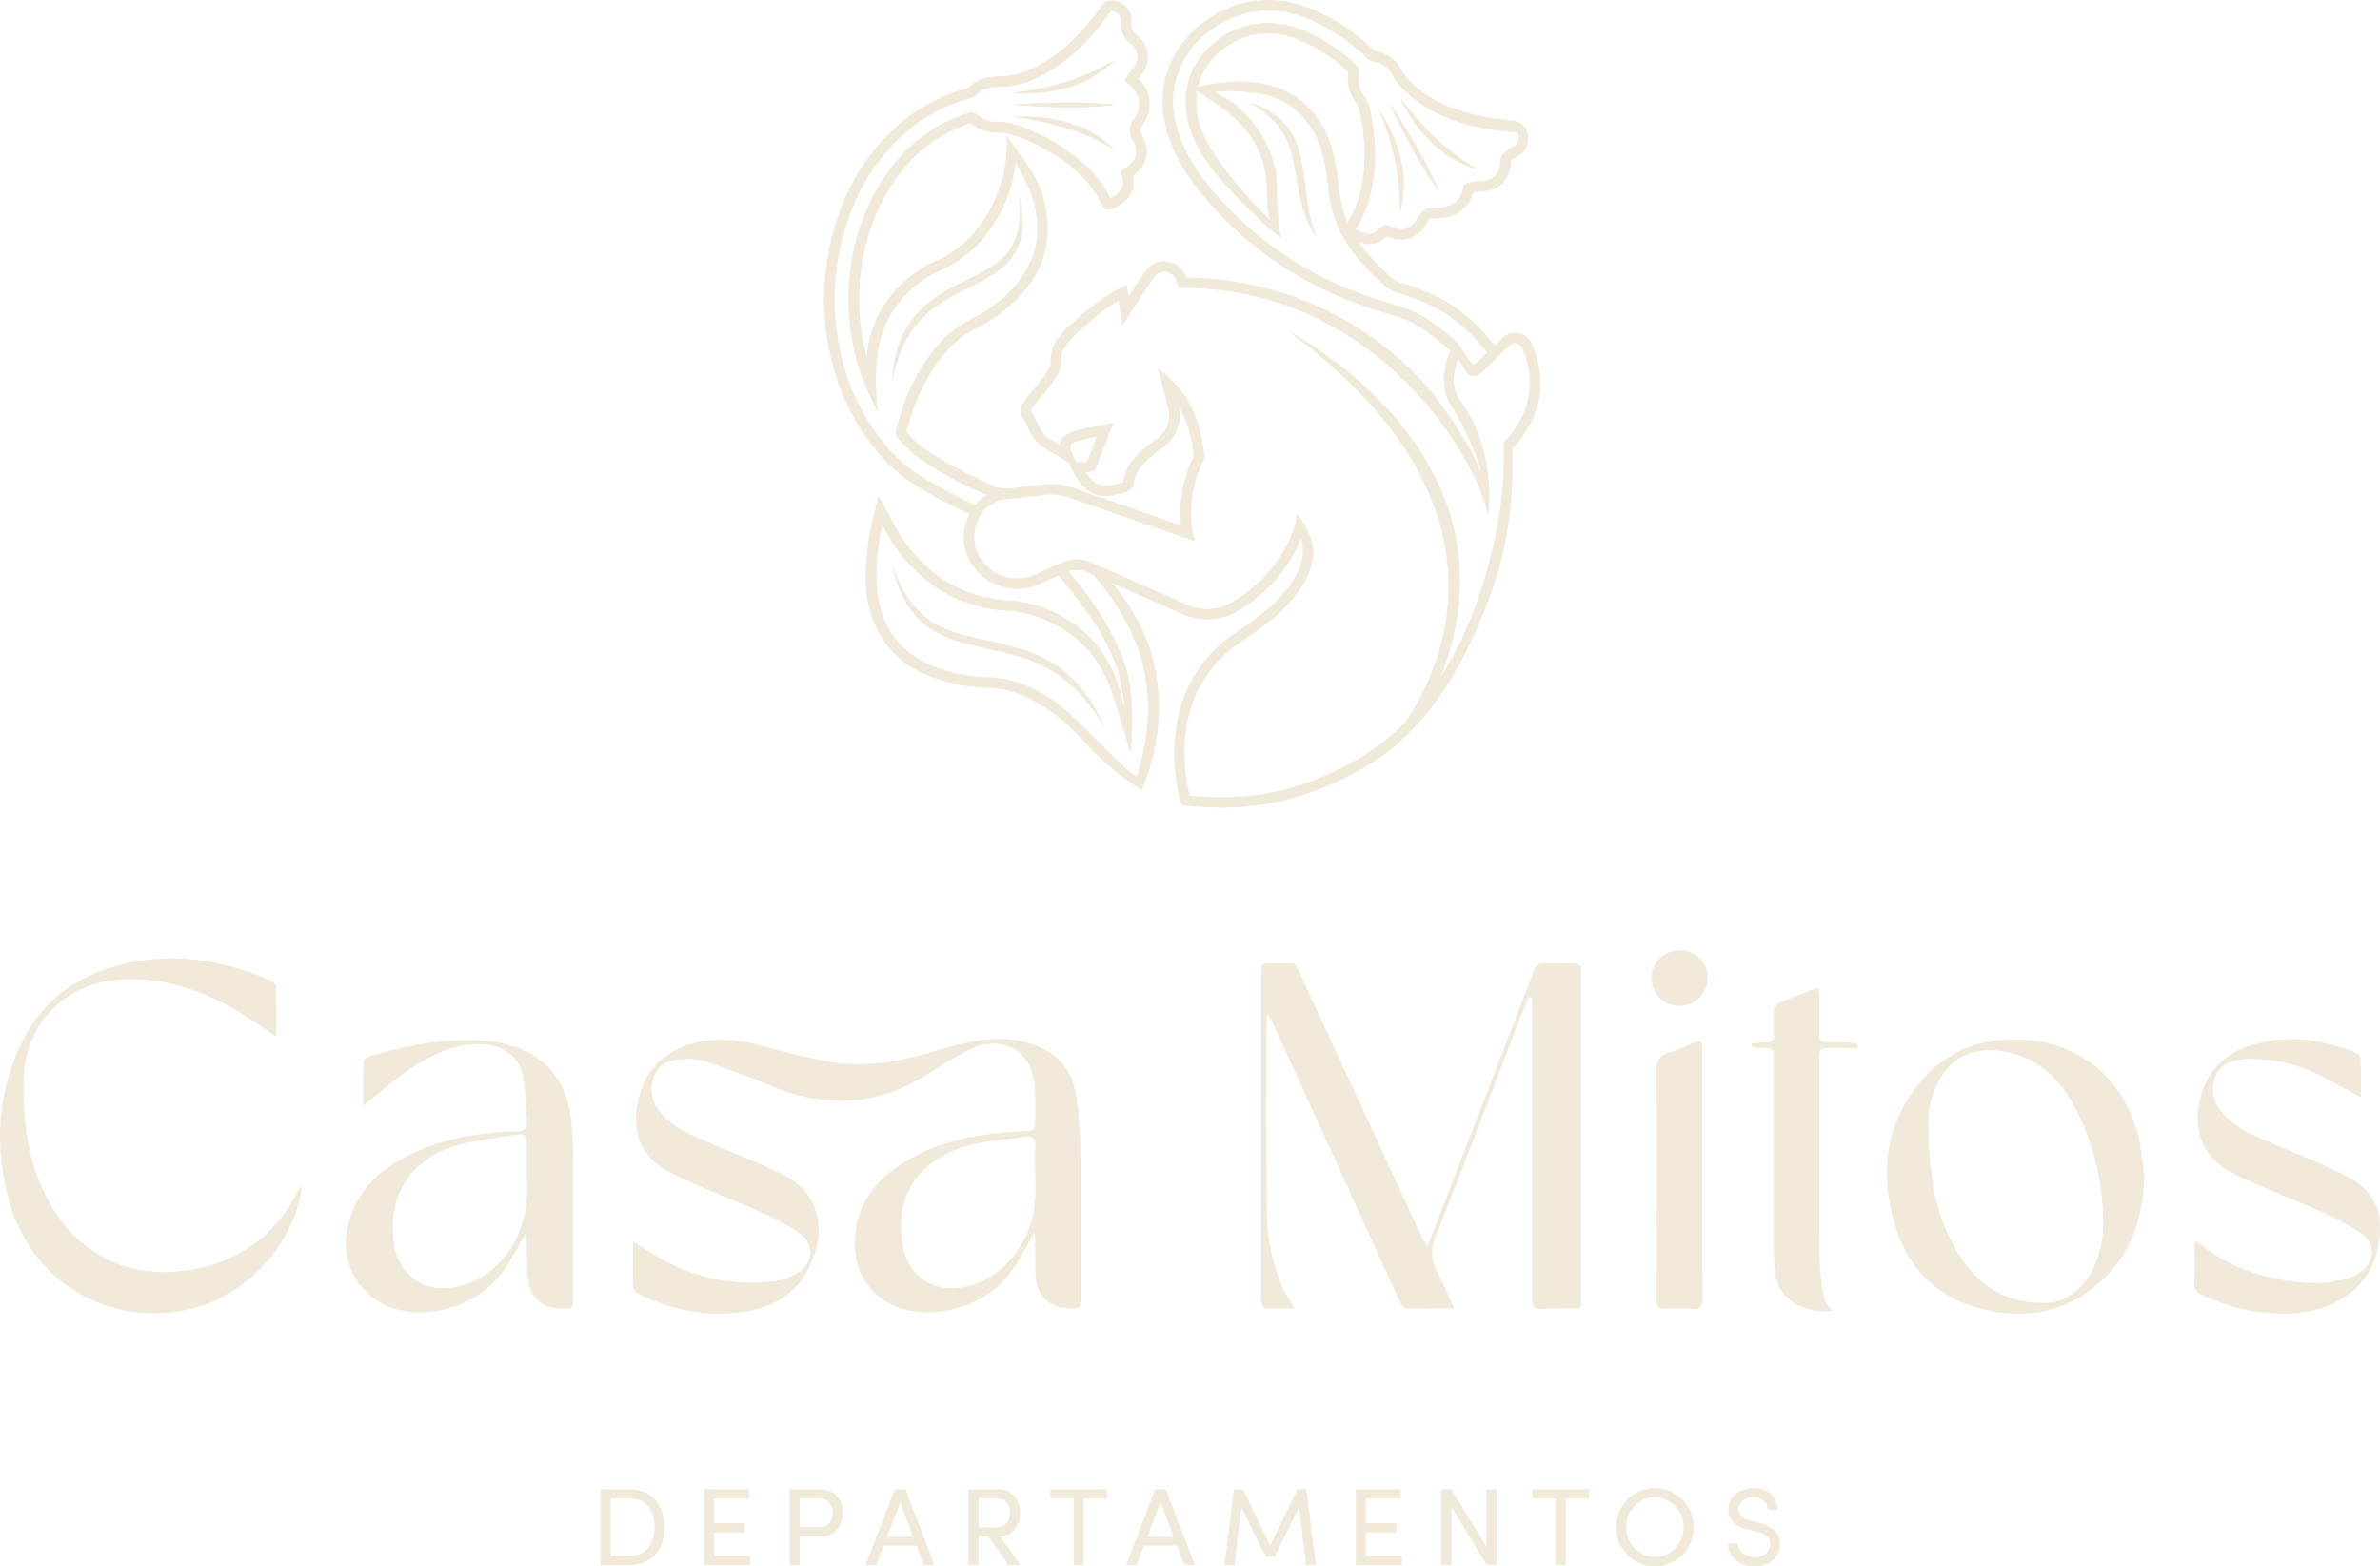 <svg width="196" height="129" viewBox="0 0 196 129" fill="none" xmlns="http://www.w3.org/2000/svg">
<g clip-path="url(#clip0_40_341)">
<path d="M126.125 28.278C126.025 28.06 125.874 27.87 125.685 27.722C125.495 27.575 125.273 27.475 125.036 27.431C124.8 27.387 124.557 27.401 124.328 27.47C124.098 27.539 123.889 27.662 123.717 27.829L123.149 28.503C123.119 28.466 123.09 28.427 123.06 28.39C121.642 26.63 119.878 24.974 117.29 23.945C116.662 23.691 116.021 23.476 115.367 23.298C115.002 23.176 114.672 22.967 114.407 22.688C113.477 21.879 112.642 20.968 111.917 19.973C112.127 20.047 112.345 20.092 112.567 20.108C112.874 20.13 113.182 20.083 113.467 19.97C113.753 19.857 114.009 19.68 114.216 19.454C115.554 20.057 116.736 19.683 117.465 18.421C117.716 17.984 117.84 17.937 118.174 17.983C118.604 18.022 119.037 17.966 119.442 17.822C119.902 17.688 120.318 17.435 120.646 17.089C120.975 16.743 121.205 16.317 121.313 15.854C121.461 15.835 121.657 15.817 121.849 15.797C122.063 15.775 122.273 15.754 122.423 15.734C122.913 15.667 123.368 15.445 123.721 15.101C124.074 14.756 124.305 14.308 124.381 13.823C124.421 13.709 124.436 13.587 124.425 13.466C124.395 13.236 124.459 13.163 124.917 12.911C125.029 12.85 125.137 12.78 125.239 12.704C125.504 12.489 125.697 12.2 125.793 11.874C125.889 11.549 125.884 11.202 125.778 10.879L125.772 10.86C125.695 10.613 125.546 10.394 125.344 10.23C125.142 10.066 124.896 9.965 124.637 9.939C122.328 9.696 119.392 9.171 117.361 7.738C116.829 7.349 116.338 6.909 115.894 6.423C115.736 6.242 115.597 6.045 115.48 5.835C115.375 5.658 115.261 5.486 115.139 5.32C114.924 5.017 114.647 4.763 114.327 4.574C114.006 4.385 113.649 4.265 113.278 4.222C113.234 4.2 113.194 4.171 113.16 4.135C112.077 3.087 110.858 2.187 109.536 1.457C107.927 0.59 106.542 0.137 105.177 0.03C103.051 -0.143 100.935 0.467 99.234 1.743C98.05 2.577 97.103 3.698 96.484 5C95.571 6.945 95.49 9.064 96.245 11.298C96.795 12.926 97.697 14.463 99.085 16.135C101.965 19.568 105.587 22.313 109.682 24.167C111.274 24.862 112.91 25.452 114.58 25.933L115.292 26.157C116.925 26.67 118.269 27.942 119.443 28.854C119.443 28.854 118.222 31.453 119.493 33.387C120.51 34.933 121.848 37.88 121.988 39.028C121.438 37.235 118.682 32.801 116.178 30.413C111.237 25.626 104.623 22.917 97.717 22.851C97.697 22.795 97.674 22.737 97.647 22.678C97.506 22.365 97.285 22.094 97.006 21.891C96.727 21.689 96.399 21.562 96.056 21.524C95.734 21.494 95.409 21.549 95.115 21.682C94.82 21.815 94.566 22.022 94.378 22.284C94.039 22.738 93.412 23.689 92.936 24.421L92.788 23.441L92.243 23.726C90.684 24.543 90.056 25.084 88.538 26.392L88.334 26.568C87.796 27.036 87.322 27.57 86.923 28.159C86.636 28.636 86.501 29.187 86.534 29.741L86.527 29.948C86.461 30.206 86.343 30.448 86.18 30.66C86.13 30.739 86.081 30.814 86.04 30.884C85.777 31.29 85.48 31.673 85.153 32.03C84.8 32.417 84.48 32.833 84.195 33.272C84.058 33.498 83.922 33.969 84.141 34.271C84.322 34.543 84.478 34.83 84.608 35.13C84.903 35.759 85.239 36.471 86.014 36.9C86.339 37.079 86.663 37.278 87.039 37.509C87.234 37.629 87.445 37.758 87.681 37.9L87.998 38.091L88.279 38.668C89.282 40.73 90.513 41.256 92.674 40.542C92.7 40.533 93.306 40.328 93.356 39.87C93.49 38.647 94.383 37.923 95.353 37.137C95.445 37.066 95.541 36.998 95.641 36.937C95.812 36.832 95.973 36.712 96.122 36.578C96.547 36.182 96.857 35.681 97.022 35.127C97.186 34.572 97.198 33.984 97.056 33.423L97.046 33.38C97.759 34.665 98.189 36.086 98.308 37.548C97.433 39.322 97.07 41.302 97.258 43.269L88.379 40.174C87.59 39.9 86.749 39.807 85.919 39.901L83.099 40.224C82.843 40.216 82.644 40.205 82.495 40.197C82.237 40.182 81.984 40.114 81.754 39.997C80.704 39.478 77.606 38.111 75.78 36.696C75.44 36.415 75.123 36.107 74.834 35.774L74.65 35.586C75.373 32.844 76.375 30.781 77.803 29.094C78.491 28.252 79.352 27.566 80.329 27.082C81.745 26.368 83.025 25.415 84.111 24.265C84.449 23.883 84.758 23.476 85.035 23.048C86.384 20.962 86.598 18.634 85.868 16.071C85.302 14.08 82.867 11.186 82.867 11.186C82.867 11.186 83.395 14.831 80.706 18.557C79.729 19.891 78.404 20.936 76.875 21.583C75.861 22.038 74.943 22.677 74.168 23.469C72.868 24.722 71.966 26.324 71.57 28.078C71.474 28.514 71.411 28.956 71.381 29.401C70.865 27.5 70.665 25.529 70.791 23.564C70.924 20.814 71.722 18.136 73.116 15.755C74.603 13.259 76.511 11.546 78.948 10.517C79.289 10.374 79.639 10.248 79.915 10.096C80.422 10.58 81.089 10.866 81.792 10.9C82.516 10.902 83.234 11.028 83.915 11.271C86.09 12.132 87.772 13.187 89.075 14.511C89.753 15.18 90.306 15.963 90.709 16.824C90.744 16.916 90.797 17 90.865 17.071C90.933 17.142 91.015 17.198 91.106 17.237C91.29 17.294 91.489 17.278 91.66 17.192C92.187 16.981 92.647 16.634 92.991 16.186C93.169 15.941 93.288 15.659 93.338 15.361C93.389 15.063 93.369 14.757 93.282 14.468C93.284 14.466 93.286 14.465 93.288 14.463C93.503 14.315 93.701 14.145 93.879 13.954C94.578 13.148 94.638 12.14 94.049 11.116C93.85 10.769 93.85 10.653 94.048 10.382C94.319 10.036 94.509 9.636 94.606 9.209C94.703 8.782 94.703 8.34 94.608 7.913C94.473 7.367 94.181 6.873 93.767 6.49C93.847 6.391 93.924 6.292 93.999 6.191C94.822 5.081 94.696 3.776 93.683 2.942C93.501 2.819 93.358 2.648 93.269 2.448C93.18 2.248 93.15 2.027 93.18 1.811C93.197 1.589 93.168 1.366 93.096 1.156C93.024 0.945 92.91 0.751 92.76 0.585C92.604 0.416 92.416 0.28 92.205 0.185C91.995 0.09 91.768 0.038 91.537 0.032C91.395 0.029 91.255 0.059 91.127 0.12C90.999 0.18 90.888 0.269 90.801 0.38C89.997 1.533 89.077 2.602 88.055 3.57C86.487 4.986 85.008 5.816 83.401 6.183C83.078 6.243 82.75 6.274 82.422 6.275L82.09 6.289C81.304 6.328 80.409 6.474 79.771 7.218C79.719 7.237 79.666 7.253 79.612 7.265C77.055 7.967 74.742 9.356 72.929 11.278C70.68 13.634 69.196 16.482 68.395 19.981C67.844 22.371 67.719 24.837 68.026 27.27C68.585 31.609 70.312 35.288 73.153 38.196C74.338 39.41 75.771 40.235 77.385 41.112C78.076 41.487 78.782 41.833 79.49 42.172C79.63 42.224 79.741 42.262 79.838 42.296C79.798 42.377 79.754 42.456 79.719 42.542C79.678 42.644 79.64 42.745 79.604 42.846C79.327 43.619 79.287 44.456 79.491 45.252C79.695 46.047 80.133 46.764 80.749 47.312C81.379 47.904 82.172 48.297 83.027 48.44C83.883 48.583 84.762 48.471 85.553 48.117L87.117 47.428C87.141 47.428 87.164 47.424 87.187 47.416C89.498 50.171 91.134 52.505 91.99 55.018C92.347 56.064 92.582 58.166 92.68 58.527C92.645 58.438 92.116 56.337 91.897 55.803C90.77 53.048 88.834 51.16 85.92 50.049C84.966 49.697 83.963 49.49 82.947 49.437C79.338 49.19 76.418 47.458 74.27 44.288C73.978 43.838 73.712 43.372 73.474 42.891C73.356 42.663 73.237 42.436 73.113 42.211L72.346 40.822L71.978 42.29C71.907 42.559 71.842 42.81 71.792 43.065C71.511 44.35 71.344 45.657 71.294 46.971C71.29 47.255 71.287 47.507 71.288 47.739C71.257 49.906 72.036 52.008 73.474 53.639C74.318 54.574 75.386 55.282 76.58 55.697C76.77 55.772 76.966 55.844 77.166 55.912C78.45 56.354 79.795 56.597 81.154 56.632C82.93 56.661 84.576 57.242 86.334 58.459C87.422 59.212 87.937 59.637 89.413 61.222C90.766 62.694 92.307 63.986 93.997 65.064C93.997 65.064 98.53 56.058 91.581 48.022L91.757 48.1C91.825 48.132 91.892 48.164 91.961 48.196L91.955 48.187L97.363 50.571C98.07 50.893 98.844 51.043 99.621 51.01C100.398 50.977 101.156 50.761 101.833 50.38C104.232 49.014 106.103 46.893 107.15 44.353C107.296 44.838 107.331 45.348 107.252 45.848C107.052 47.205 105.97 49.368 101.953 51.968C94.417 56.845 97.202 65.963 97.231 66.054L97.317 66.325L97.602 66.355C98.597 66.462 99.597 66.517 100.598 66.52C104.551 66.52 107.978 65.578 111.845 63.501C117.991 60.2 120.975 53.755 122.726 49.043C125.062 42.759 124.471 37.249 124.57 36.929C127.785 33.453 126.926 30.018 126.125 28.278ZM115.558 25.324L114.844 25.1C113.211 24.63 111.612 24.054 110.055 23.376C106.078 21.577 102.562 18.913 99.765 15.581C98.591 14.241 97.68 12.694 97.079 11.021C96.389 8.978 96.455 7.129 97.282 5.37C97.834 4.2 98.685 3.193 99.75 2.45C101.102 1.432 102.751 0.878 104.449 0.874C104.666 0.874 104.886 0.882 105.108 0.9C106.345 0.997 107.619 1.417 109.115 2.225C110.37 2.918 111.525 3.773 112.553 4.767C112.716 4.934 112.929 5.046 113.16 5.086C113.415 5.115 113.661 5.198 113.881 5.329C114.101 5.46 114.29 5.636 114.436 5.845C114.541 5.988 114.638 6.136 114.727 6.289C114.876 6.551 115.052 6.796 115.252 7.022C115.736 7.549 116.272 8.028 116.851 8.451C119.405 10.252 122.363 10.709 124.99 10.918L124.991 10.923C125.032 11.031 125.061 11.142 125.078 11.255C125.099 11.508 125.051 11.837 124.489 12.148C124.046 12.392 123.441 12.726 123.538 13.571L123.503 13.702C123.459 13.999 123.317 14.274 123.101 14.484C122.885 14.694 122.606 14.829 122.305 14.868C122.162 14.887 121.962 14.908 121.76 14.929C120.808 15.026 120.582 15.049 120.515 15.407C120.352 16.246 119.916 16.762 119.182 16.989C118.9 17.09 118.6 17.134 118.3 17.119C117.409 16.989 117.005 17.461 116.702 17.987C116.189 18.874 115.478 19.085 114.523 18.633C114.374 18.549 114.2 18.522 114.032 18.555C113.864 18.589 113.714 18.682 113.61 18.817C113.498 18.967 113.348 19.084 113.175 19.158C113.002 19.232 112.813 19.259 112.626 19.236C112.278 19.201 111.944 19.076 111.66 18.873C112.571 17.464 113.081 15.795 113.217 13.777C113.306 12.34 113.208 10.897 112.928 9.484L112.902 9.346C112.848 8.896 112.695 8.462 112.454 8.076C111.948 7.341 111.776 6.676 111.911 5.989C111.926 5.869 111.912 5.747 111.869 5.633C111.827 5.519 111.758 5.416 111.668 5.334C110.716 4.426 109.644 3.65 108.481 3.028C107.54 2.534 106.277 1.959 104.844 1.886C103.883 1.833 102.922 1.981 102.022 2.32C101.123 2.659 100.304 3.181 99.621 3.852C99.01 4.4 98.519 5.066 98.179 5.81C97.838 6.553 97.654 7.358 97.639 8.174C97.597 9.704 98.051 11.195 99.07 12.869C100.199 14.724 104.037 18.577 105.538 19.621C105.05 18.099 105.281 14.998 105.049 13.978C104.572 11.827 103.364 9.903 101.628 8.53C101.255 8.229 100.419 7.825 100.025 7.566C101.289 7.44 102.564 7.497 103.811 7.734C104.66 7.881 105.468 8.203 106.185 8.678C106.901 9.153 107.51 9.771 107.972 10.492C108.921 12.006 109.179 13.72 109.363 15.347C109.462 16.539 109.755 17.708 110.229 18.808C111.139 20.767 112.623 22.255 113.814 23.333C114.181 23.708 114.637 23.986 115.14 24.141C115.759 24.31 116.368 24.515 116.962 24.755C119.461 25.749 121.139 27.347 122.461 29.046L121.553 29.927C121.53 29.948 121.504 29.965 121.475 29.976C121.446 29.988 121.415 29.993 121.384 29.993C121.353 29.992 121.322 29.985 121.294 29.973C121.266 29.96 121.24 29.942 121.219 29.919C121.219 29.919 120.649 29.109 120.207 28.48C119.765 27.849 117.489 25.931 115.558 25.324ZM99.214 7.029L98.651 7.143C98.892 6.121 99.44 5.195 100.223 4.489C100.822 3.901 101.539 3.442 102.326 3.144C103.114 2.846 103.956 2.714 104.798 2.758C106.059 2.822 107.209 3.348 108.069 3.8C109.147 4.377 110.142 5.095 111.027 5.936C110.964 6.399 110.993 6.87 111.113 7.322C111.233 7.774 111.442 8.197 111.728 8.569C111.896 8.856 112.002 9.174 112.036 9.504L112.063 9.648C112.332 10.987 112.425 12.355 112.339 13.719C112.216 15.545 111.768 17.052 110.972 18.319C110.573 17.338 110.326 16.303 110.237 15.249C110.043 13.524 109.765 11.699 108.72 10.031C108.192 9.206 107.498 8.499 106.679 7.956C105.861 7.413 104.938 7.045 103.969 6.876C103.351 6.764 102.725 6.709 102.098 6.71C101.128 6.719 100.162 6.826 99.214 7.029ZM99.719 8.258C100.186 8.552 100.637 8.869 101.072 9.208C102.69 10.515 103.829 12.168 104.191 14.171C104.447 15.587 104.206 16.927 104.592 18.099C103.067 16.646 101.682 15.056 100.456 13.348C98.805 11.09 98.481 9.553 98.519 8.198C98.525 7.962 98.547 7.726 98.583 7.493L99.053 7.815C99.274 7.967 99.497 8.113 99.719 8.258ZM88.908 38.049C88.83 38.047 88.751 38.046 88.672 38.046H88.616L88.307 37.354C88.178 37.142 88.133 36.889 88.181 36.645C88.266 36.463 88.637 36.356 88.964 36.261L89.023 36.243C89.449 36.128 89.881 36.035 90.317 35.963L90.326 35.961C90.036 36.715 89.782 37.375 89.512 38.029C89.482 38.034 89.444 38.038 89.395 38.042C89.242 38.055 89.08 38.052 88.908 38.049ZM79.891 41.394C79.189 41.059 78.492 40.718 77.808 40.346C76.258 39.504 74.885 38.715 73.785 37.588C71.081 34.82 69.435 31.311 68.9 27.167C68.606 24.842 68.724 22.483 69.248 20.199C70.012 16.845 71.427 14.123 73.568 11.879C75.281 10.063 77.468 8.754 79.885 8.097C80.077 8.06 80.253 7.967 80.391 7.829C80.767 7.398 81.273 7.204 82.135 7.16L82.453 7.148C82.838 7.146 83.221 7.108 83.599 7.033C85.358 6.632 86.963 5.737 88.648 4.216C89.712 3.212 90.668 2.102 91.502 0.904C91.616 0.906 91.728 0.931 91.832 0.976C91.936 1.022 92.03 1.088 92.108 1.17C92.179 1.25 92.233 1.343 92.266 1.444C92.299 1.545 92.312 1.652 92.302 1.758C92.263 2.112 92.318 2.469 92.462 2.795C92.606 3.121 92.834 3.404 93.122 3.615C93.771 4.15 93.836 4.939 93.29 5.674C93.192 5.807 93.088 5.935 92.981 6.066L92.569 6.58L93.137 7.1C93.439 7.369 93.653 7.722 93.751 8.113C93.818 8.418 93.815 8.734 93.743 9.038C93.671 9.342 93.532 9.626 93.335 9.87C92.836 10.554 93.016 11.081 93.285 11.549C93.693 12.258 93.669 12.858 93.212 13.384C93.076 13.525 92.925 13.652 92.763 13.763C92.671 13.831 92.576 13.901 92.484 13.975L92.227 14.183L92.357 14.485C92.456 14.673 92.5 14.885 92.485 15.097C92.47 15.308 92.396 15.512 92.271 15.684C92.057 15.965 91.773 16.186 91.447 16.325C91.006 15.426 90.417 14.607 89.705 13.901C88.313 12.531 86.661 11.446 84.846 10.71C83.989 10.34 83.061 9.965 82.005 10.027C81.731 10.037 81.457 9.992 81.201 9.894C80.944 9.796 80.71 9.647 80.514 9.456C80.406 9.369 80.278 9.309 80.142 9.283C80.005 9.256 79.864 9.264 79.731 9.305C79.349 9.422 78.973 9.558 78.605 9.713C76.024 10.803 73.922 12.686 72.359 15.311C70.892 17.811 70.053 20.623 69.912 23.512C69.721 26.417 70.218 29.325 71.364 32.005C71.411 32.113 71.462 32.219 71.513 32.325L72.315 34.029C72.315 34.029 71.841 30.949 72.43 28.265C72.79 26.674 73.611 25.222 74.79 24.086C75.489 23.372 76.317 22.793 77.231 22.381C78.894 21.663 80.336 20.523 81.414 19.077C82.65 17.421 83.419 15.469 83.644 13.421C84.23 14.327 84.695 15.305 85.028 16.331C85.754 18.648 85.513 20.691 84.294 22.577C83.296 24.121 81.87 25.339 79.935 26.301C78.856 26.847 77.901 27.606 77.13 28.532C75.614 30.322 74.556 32.494 73.799 35.365C73.766 35.5 73.765 35.64 73.797 35.776C73.828 35.911 73.892 36.037 73.981 36.144L74.185 36.363C74.507 36.732 74.859 37.073 75.238 37.383C77.209 38.912 79.434 39.982 81.251 40.761C80.881 40.982 80.554 41.265 80.284 41.598L80.18 41.543C80.088 41.494 79.989 41.442 79.891 41.394ZM93.624 63.94C92.711 63.629 88.71 59.039 86.838 57.743C84.956 56.44 83.102 55.791 81.17 55.758C79.902 55.725 78.648 55.498 77.45 55.084C75.379 54.387 73.953 53.243 73.09 51.587C72.435 50.33 72.144 48.868 72.174 46.984C72.225 45.722 72.386 44.466 72.657 43.232L72.658 43.225L72.693 43.291C72.946 43.802 73.229 44.297 73.54 44.775C75.848 48.18 78.993 50.042 82.888 50.308C83.816 50.356 84.732 50.543 85.604 50.863C88.324 51.901 90.169 53.644 91.245 56.193C91.843 57.609 92.712 60.918 93.121 62.058C93.121 62.058 93.605 57.541 92.65 54.73C91.793 52.208 90.276 49.768 88.013 47.042C88.496 46.875 89.026 46.896 89.494 47.101L90.072 47.356L90.102 47.399C92.962 50.876 96.147 55.831 93.624 63.94ZM123.896 36.377C123.642 36.649 124.47 40.977 121.896 48.774C121.102 51.226 120.01 53.574 118.644 55.765C125.901 37.332 106.063 27.248 106.063 27.248C125.992 41.886 118.141 56.007 115.732 59.467C114.474 60.768 113.023 61.871 111.43 62.738C106.818 65.216 103.025 66.006 97.987 65.522C97.585 64.01 96.076 56.807 102.432 52.694C105.893 50.453 107.808 48.181 108.122 45.94C108.379 44.105 106.827 42.314 106.827 42.314C106.827 42.314 106.432 46.653 101.391 49.633C100.835 49.946 100.212 50.122 99.573 50.148C98.934 50.173 98.298 50.047 97.718 49.779L91.051 46.839C91.044 46.831 91.039 46.822 91.033 46.814C90.946 46.779 90.871 46.752 90.802 46.729L89.849 46.309C89.479 46.146 89.079 46.062 88.675 46.062C88.271 46.062 87.871 46.146 87.501 46.309L85.198 47.325C84.563 47.608 83.857 47.698 83.17 47.582C82.484 47.467 81.847 47.151 81.342 46.675C80.848 46.245 80.497 45.676 80.334 45.045C80.171 44.413 80.204 43.747 80.428 43.134C80.46 43.045 80.494 42.955 80.531 42.863C80.717 42.398 81.025 41.991 81.425 41.687C81.824 41.382 82.299 41.19 82.8 41.131L86.019 40.762C86.718 40.683 87.426 40.762 88.09 40.992L98.375 44.577L98.216 43.824C97.887 41.78 98.211 39.685 99.143 37.833L99.203 37.72L99.191 37.593C99.015 35.683 98.393 33.032 96.433 31.25L95.36 30.274L96.209 33.633C96.313 34.047 96.303 34.481 96.18 34.89C96.058 35.299 95.827 35.668 95.512 35.958C95.403 36.052 95.287 36.137 95.164 36.211C95.029 36.295 94.9 36.387 94.776 36.486C93.76 37.309 92.71 38.16 92.501 39.667L92.481 39.691C90.95 40.215 90.127 40.041 89.407 38.91C89.427 38.909 89.447 38.907 89.467 38.906C89.693 38.887 90.115 38.852 90.257 38.512C90.558 37.79 90.832 37.077 91.15 36.251L91.709 34.805L90.928 34.963C90.651 35.019 90.396 35.066 90.158 35.11C89.692 35.187 89.232 35.288 88.777 35.412L88.719 35.429C88.239 35.568 87.641 35.742 87.389 36.28C87.336 36.395 87.302 36.517 87.288 36.642C86.989 36.459 86.718 36.296 86.44 36.142C85.912 35.851 85.674 35.346 85.4 34.763C85.259 34.443 85.093 34.134 84.903 33.84C84.91 33.797 84.924 33.757 84.944 33.718C85.204 33.321 85.496 32.945 85.818 32.594C86.178 32.199 86.504 31.775 86.791 31.326C86.829 31.264 86.872 31.197 86.917 31.127C87.174 30.794 87.34 30.4 87.401 29.985L87.408 29.769C87.423 29.315 87.434 28.956 87.647 28.646C88.004 28.12 88.428 27.642 88.908 27.223L89.112 27.047C90.418 25.921 91.015 25.406 92.109 24.788L92.42 26.842L93.047 25.859C93.061 25.836 94.519 23.553 95.081 22.799C95.179 22.658 95.313 22.546 95.469 22.474C95.625 22.401 95.798 22.371 95.97 22.387C96.162 22.411 96.346 22.484 96.501 22.599C96.656 22.715 96.779 22.869 96.856 23.046C96.89 23.125 96.918 23.206 96.941 23.288C96.955 23.335 96.969 23.38 96.982 23.42L97.082 23.714L97.395 23.715C113.682 23.766 121.703 38.051 122.555 42.448C122.863 39.736 122.459 35.966 120.228 32.917C119.986 32.563 119.825 32.161 119.755 31.739C119.685 31.318 119.708 30.886 119.822 30.474L120.063 29.532L120.783 30.726C120.858 30.805 120.947 30.868 121.047 30.912C121.146 30.956 121.254 30.98 121.362 30.982C121.471 30.985 121.579 30.965 121.681 30.926C121.782 30.886 121.874 30.827 121.952 30.751L124.329 28.448C124.399 28.379 124.486 28.328 124.582 28.299C124.677 28.27 124.778 28.264 124.876 28.282C124.975 28.3 125.068 28.342 125.147 28.404C125.226 28.466 125.289 28.546 125.33 28.637C126.043 30.188 126.806 33.256 123.896 36.377Z" fill="#F1E9D9"/>
<path d="M88.096 7.157C89.517 6.75 90.804 5.977 91.828 4.918C89.237 6.496 86.385 7.272 83.395 7.646C84.98 7.796 86.578 7.63 88.096 7.157Z" fill="#F1E9D9"/>
<path d="M83.445 8.594C83.537 8.704 89.311 9.084 91.858 8.618C89.274 8.331 86.113 8.431 83.445 8.594Z" fill="#F1E9D9"/>
<path d="M88.096 10.123C86.578 9.651 84.98 9.484 83.395 9.634C86.385 10.008 89.237 10.785 91.828 12.363C90.804 11.303 89.517 10.531 88.096 10.123Z" fill="#F1E9D9"/>
<path d="M118.016 11.85C119.068 12.88 120.376 13.618 121.808 13.987C119.155 12.514 117.08 10.425 115.291 8.019C115.933 9.463 116.859 10.766 118.016 11.85Z" fill="#F1E9D9"/>
<path d="M114.482 8.524C114.43 8.658 116.915 13.842 118.567 15.82C117.558 13.443 115.928 10.755 114.482 8.524Z" fill="#F1E9D9"/>
<path d="M115.258 17.621C115.691 16.218 115.742 14.726 115.407 13.297C115.081 11.752 114.447 10.287 113.542 8.989C114.673 11.76 115.382 14.608 115.258 17.621Z" fill="#F1E9D9"/>
<path d="M75.322 26.936C76.304 25.635 77.708 24.751 79.194 24.01C79.933 23.623 80.702 23.269 81.443 22.824C82.214 22.392 82.886 21.806 83.417 21.104C83.916 20.373 84.197 19.519 84.229 18.637C84.254 17.789 84.152 16.942 83.928 16.123C84.011 16.948 84.001 17.78 83.896 18.603C83.791 19.398 83.479 20.151 82.99 20.789C82.466 21.396 81.83 21.899 81.116 22.271C80.402 22.674 79.638 23.024 78.88 23.407C78.11 23.79 77.374 24.239 76.681 24.747C75.983 25.272 75.377 25.907 74.887 26.628C74.41 27.346 74.051 28.136 73.822 28.966C73.605 29.784 73.484 30.624 73.463 31.47C73.623 30.653 73.85 29.85 74.142 29.07C74.434 28.308 74.831 27.59 75.322 26.936Z" fill="#F1E9D9"/>
<path d="M107.181 13.182C107.109 12.908 107.047 12.632 106.965 12.36C106.879 12.086 106.78 11.816 106.666 11.553L106.473 11.163C106.44 11.099 106.41 11.033 106.375 10.97L106.253 10.789C106.103 10.54 105.925 10.308 105.722 10.099C104.933 9.272 103.916 8.693 102.798 8.436C103.769 8.92 104.625 9.601 105.312 10.436C105.924 11.297 106.334 12.284 106.512 13.322C106.74 14.372 106.867 15.47 107.132 16.555C107.36 17.653 107.805 18.696 108.443 19.622C108.058 18.6 107.794 17.538 107.657 16.456C107.504 15.381 107.408 14.286 107.181 13.182Z" fill="#F1E9D9"/>
<path d="M87.603 55.251C86.812 54.629 85.932 54.127 84.992 53.761C84.061 53.411 83.103 53.131 82.128 52.924C81.165 52.715 80.209 52.53 79.285 52.272C78.364 52.043 77.486 51.666 76.688 51.157C75.9 50.627 75.231 49.941 74.721 49.144C74.203 48.325 73.781 47.452 73.463 46.539C73.659 47.502 73.986 48.435 74.434 49.312C74.904 50.205 75.569 50.983 76.38 51.588C77.204 52.177 78.125 52.617 79.103 52.888C80.06 53.178 81.03 53.368 81.978 53.587C83.875 53.991 85.73 54.555 87.281 55.673C88.057 56.235 88.757 56.892 89.366 57.63C89.977 58.385 90.526 59.187 91.007 60.029C90.64 59.118 90.18 58.248 89.634 57.43C89.067 56.61 88.383 55.876 87.603 55.251Z" fill="#F1E9D9"/>
<path d="M85.259 97.052C85.259 95.928 85.228 95.15 85.269 94.376C85.3 93.766 85.115 93.501 84.461 93.602C82.988 93.83 81.476 93.896 80.041 94.264C75.86 95.338 73.604 98.144 74.354 102.611C74.754 104.997 76.814 106.474 79.215 106.028C81.376 105.627 82.96 104.393 84.077 102.552C85.172 100.745 85.382 98.755 85.259 97.052ZM85.196 101.471C84.528 102.608 83.973 103.8 83.197 104.829C81.181 107.5 77.42 108.676 74.211 107.758C73.186 107.441 72.28 106.83 71.606 106.001C70.932 105.173 70.521 104.164 70.425 103.104C70.156 99.516 71.96 97.11 74.946 95.428C77.824 93.808 81.007 93.32 84.257 93.16C85.256 93.11 85.261 93.133 85.258 92.136C85.255 91.313 85.27 90.489 85.229 89.667C85.076 86.542 82.543 85.055 79.736 86.487C78.474 87.13 77.279 87.905 76.07 88.647C71.906 91.2 67.633 91.229 63.219 89.314C61.51 88.574 59.736 87.974 57.97 87.372C57.445 87.221 56.896 87.168 56.352 87.216C55.321 87.267 54.328 87.523 53.892 88.582C53.669 89.095 53.602 89.662 53.7 90.212C53.798 90.763 54.056 91.272 54.442 91.679C55.428 92.824 56.778 93.419 58.135 93.994C60.117 94.833 62.123 95.62 64.075 96.523C65.287 97.084 66.382 97.881 66.957 99.141C67.808 101.007 67.434 102.832 66.537 104.562C65.423 106.711 63.471 107.711 61.16 108.048C58.181 108.484 55.358 107.893 52.666 106.599C52.49 106.534 52.34 106.413 52.24 106.254C52.141 106.096 52.097 105.909 52.117 105.724C52.146 104.584 52.127 103.443 52.127 102.244C53.138 102.859 54.004 103.467 54.941 103.938C57.635 105.328 60.688 105.882 63.703 105.527C64.337 105.441 64.95 105.242 65.513 104.939C66.947 104.185 67.186 102.549 65.881 101.594C64.756 100.771 63.434 100.191 62.149 99.609C59.848 98.567 57.449 97.72 55.205 96.574C53.006 95.453 52.051 93.533 52.474 91.045C52.886 88.623 54.183 86.915 56.567 86.086C58.75 85.327 60.899 85.597 63.07 86.204C64.846 86.714 66.648 87.133 68.467 87.46C71.466 87.978 74.368 87.348 77.231 86.489C79.488 85.812 81.74 85.249 84.153 85.753C86.561 86.257 88.229 87.694 88.609 90.087C88.846 91.686 88.967 93.301 88.971 94.918C89.02 98.892 88.987 102.867 88.986 106.842C88.986 107.794 88.969 107.807 88.048 107.763C86.362 107.681 85.355 106.683 85.278 104.965C85.236 104.026 85.267 103.084 85.256 102.143C85.252 101.902 85.213 101.662 85.196 101.471Z" fill="#F1E9D9"/>
<path d="M119.751 107.767C118.331 107.767 117.076 107.791 115.823 107.742C115.63 107.734 115.379 107.423 115.275 107.197C113.803 103.993 112.354 100.779 110.893 97.57C108.828 93.035 106.759 88.502 104.687 83.97C104.635 83.855 104.56 83.749 104.383 83.448C104.342 83.875 104.303 84.094 104.304 84.312C104.306 89.416 104.275 94.521 104.335 99.624C104.312 101.913 104.791 104.179 105.739 106.266C105.967 106.744 106.282 107.181 106.63 107.758C105.763 107.758 104.992 107.774 104.223 107.74C104.106 107.735 103.944 107.516 103.9 107.367C103.862 107.159 103.854 106.947 103.875 106.736C103.874 97.963 103.874 89.19 103.875 80.416C103.875 79.341 103.878 79.328 104.923 79.341C107.076 79.37 106.508 79.016 107.427 80.991C110.66 87.94 113.876 94.896 117.076 101.859C117.222 102.123 117.382 102.379 117.556 102.625C118.135 101.141 118.649 99.84 119.153 98.535C121.107 93.473 123.059 88.411 125.01 83.349C125.441 82.23 125.887 81.118 126.292 79.991C126.336 79.784 126.457 79.601 126.631 79.478C126.805 79.356 127.02 79.303 127.232 79.331C128.014 79.362 128.799 79.351 129.583 79.335C130.03 79.326 130.258 79.492 130.227 79.952C130.218 80.093 130.227 80.235 130.227 80.376C130.227 89.196 130.227 98.016 130.227 106.837C130.227 107.772 130.225 107.773 129.297 107.775C128.513 107.777 127.727 107.743 126.946 107.786C126.34 107.818 126.176 107.581 126.179 107.011C126.198 103.482 126.188 99.955 126.188 96.426C126.188 91.957 126.187 87.488 126.186 83.019C126.186 82.727 126.157 82.434 126.141 82.142C126.082 82.126 126.022 82.111 125.963 82.097C125.862 82.227 125.775 82.367 125.701 82.514C123.221 88.959 120.781 95.42 118.239 101.842C118.021 102.312 117.921 102.827 117.948 103.344C117.974 103.86 118.126 104.363 118.391 104.808C118.88 105.71 119.254 106.673 119.751 107.767Z" fill="#F1E9D9"/>
<path d="M43.402 97.041C43.402 95.861 43.381 95.015 43.409 94.169C43.428 93.588 43.205 93.327 42.612 93.43C41.026 93.702 39.411 93.867 37.861 94.272C33.825 95.327 31.82 98.469 32.465 102.542C32.85 104.972 34.928 106.478 37.348 106.029C39.506 105.628 41.08 104.393 42.209 102.554C43.319 100.745 43.476 98.751 43.402 97.041ZM29.912 91.072C29.912 89.706 29.891 88.544 29.938 87.384C29.944 87.23 30.277 87.015 30.495 86.953C32.917 86.261 35.374 85.73 37.904 85.668C39.641 85.625 41.368 85.74 42.997 86.432C45.385 87.446 46.587 89.355 46.977 91.797C47.138 92.937 47.212 94.088 47.2 95.239C47.225 99.118 47.211 102.998 47.209 106.877C47.208 107.769 47.177 107.796 46.296 107.767C44.558 107.711 43.629 106.891 43.459 105.145C43.368 104.213 43.423 103.267 43.399 102.327C43.392 102.065 43.338 101.806 43.309 101.571C42.632 102.7 42.068 103.857 41.306 104.869C39.2 107.669 34.886 108.85 31.851 107.549C30.649 107.021 29.669 106.096 29.078 104.931C28.487 103.766 28.323 102.434 28.612 101.162C29.281 97.961 31.434 96.109 34.262 94.843C36.876 93.674 39.665 93.261 42.502 93.174C43.229 93.151 43.484 92.937 43.409 92.236C43.272 90.958 43.304 89.646 43.015 88.406C42.68 86.964 41.416 86.118 39.933 86.008C37.54 85.831 35.542 86.855 33.655 88.11C32.577 88.827 31.608 89.706 30.591 90.513C30.416 90.653 30.245 90.797 29.912 91.072Z" fill="#F1E9D9"/>
<path d="M22.762 85.37C21.493 84.539 20.402 83.748 19.239 83.08C16.441 81.472 13.453 80.533 10.163 80.654C5.52 80.825 2.072 84.213 1.949 88.808C1.856 92.28 2.278 95.666 3.936 98.789C6.262 103.173 10.394 105.354 15.403 104.622C19.486 104.024 22.61 101.875 24.504 98.145C24.558 98.042 24.62 97.942 24.688 97.847C24.739 97.773 24.801 97.708 24.885 97.608C24.287 102.454 20.294 106.778 15.579 107.827C8.831 109.328 2.632 105.508 0.8 99.077C-0.467 94.624 -0.276 90.229 1.71 86.014C3.246 82.754 5.876 80.626 9.35 79.61C13.809 78.305 18.128 78.956 22.323 80.756C22.425 80.801 22.516 80.869 22.589 80.954C22.662 81.039 22.714 81.139 22.742 81.247C22.777 82.578 22.762 83.911 22.762 85.37Z" fill="#F1E9D9"/>
<path d="M168.191 107.298C170.13 107.409 171.679 106.011 172.45 104.339C173 103.11 173.258 101.772 173.203 100.429C173.16 97.533 172.51 94.677 171.293 92.044C170.138 89.593 168.555 87.475 165.749 86.753C163.422 86.153 161.461 86.542 160.144 88.267C159.256 89.473 158.786 90.932 158.805 92.425C158.802 93.854 158.89 95.282 159.069 96.701C159.312 99.069 160.097 101.352 161.365 103.373C162.848 105.704 164.858 107.244 168.191 107.298ZM176.602 96.899C176.48 100.456 175.4 103.573 172.582 105.904C169.885 108.135 166.719 108.629 163.4 107.847C158.837 106.771 156.463 103.613 155.639 99.203C154.964 95.584 155.64 92.208 157.972 89.302C160.393 86.284 163.667 85.256 167.473 85.704C172.39 86.283 175.43 90.042 176.208 94.048C176.39 94.988 176.473 95.948 176.602 96.899Z" fill="#F1E9D9"/>
<path d="M180.923 102.242C182.596 103.646 184.583 104.633 186.718 105.122C188.901 105.664 191.111 105.928 193.322 105.276C193.798 105.133 194.239 104.897 194.621 104.582C195.612 103.754 195.608 102.362 194.449 101.559C193.263 100.793 192.01 100.135 190.704 99.595C188.444 98.577 186.089 97.752 183.885 96.63C181.671 95.504 180.657 93.6 181.077 91.07C181.488 88.596 182.861 86.896 185.267 86.118C188.194 85.17 191.076 85.532 193.888 86.65C194.1 86.734 194.392 86.973 194.4 87.151C194.45 88.171 194.424 89.195 194.424 90.367C193.313 89.767 192.352 89.237 191.38 88.725C189.535 87.737 187.473 87.212 185.376 87.197C185.234 87.193 185.091 87.195 184.949 87.204C183.948 87.298 182.967 87.507 182.522 88.522C182.28 89.04 182.201 89.618 182.295 90.182C182.389 90.745 182.652 91.267 183.05 91.68C184.208 93.008 185.826 93.598 187.396 94.266C189.331 95.089 191.293 95.865 193.163 96.815C194.793 97.644 195.988 98.933 196 100.897C196.014 103.248 195.259 105.286 193.248 106.709C191.483 107.958 189.464 108.251 187.359 108.169C185.268 108.075 183.22 107.552 181.344 106.633C181.144 106.566 180.973 106.434 180.86 106.258C180.746 106.082 180.696 105.872 180.719 105.664C180.758 104.547 180.731 103.427 180.731 102.309C180.795 102.287 180.859 102.264 180.923 102.242Z" fill="#F1E9D9"/>
<path d="M150.853 107.95C148.578 108.238 146.354 106.964 146.2 104.807C146.159 104.223 146.09 103.637 146.089 103.051C146.08 97.808 146.078 92.566 146.083 87.324C146.083 86.323 146.08 86.327 145.061 86.314C144.795 86.31 144.53 86.266 144.265 86.241C144.259 86.145 144.253 86.05 144.246 85.955C144.573 85.887 144.905 85.851 145.238 85.849C145.906 85.905 146.141 85.633 146.091 84.994C146.052 84.503 146.114 84.004 146.076 83.514C146.036 83.293 146.082 83.066 146.204 82.878C146.325 82.689 146.513 82.552 146.732 82.495C147.698 82.128 148.655 81.735 149.728 81.308C149.772 81.66 149.824 81.901 149.827 82.142C149.837 83.153 149.844 84.163 149.829 85.174C149.822 85.65 150.005 85.861 150.501 85.842C151.118 85.818 151.736 85.822 152.353 85.846C152.577 85.877 152.796 85.933 153.008 86.012C152.999 86.114 152.991 86.216 152.982 86.317C152.386 86.317 151.79 86.312 151.194 86.318C149.723 86.332 149.833 86.123 149.833 87.691C149.83 93.028 149.814 98.365 149.848 103.701C149.879 104.751 149.999 105.796 150.208 106.826C150.278 107.21 150.613 107.548 150.853 107.95Z" fill="#F1E9D9"/>
<path d="M140.195 96.714C140.195 100.122 140.181 103.531 140.208 106.939C140.213 107.576 140.041 107.832 139.371 107.786C138.636 107.742 137.899 107.742 137.164 107.784C136.598 107.813 136.421 107.595 136.427 107.049C136.448 104.793 136.435 102.536 136.435 100.28C136.435 96.237 136.456 92.194 136.417 88.151C136.41 87.371 136.631 86.924 137.399 86.699C138.006 86.498 138.601 86.267 139.184 86.006C140.157 85.611 140.194 85.635 140.195 86.701C140.196 90.039 140.196 93.377 140.195 96.714Z" fill="#F1E9D9"/>
<path d="M135.997 80.561C135.998 79.956 136.238 79.376 136.667 78.946C137.095 78.516 137.678 78.271 138.287 78.264C138.596 78.257 138.903 78.311 139.189 78.425C139.476 78.539 139.736 78.708 139.955 78.924C140.173 79.14 140.345 79.398 140.461 79.682C140.577 79.966 140.633 80.269 140.627 80.576C140.625 80.876 140.562 81.172 140.444 81.448C140.326 81.725 140.154 81.975 139.938 82.185C139.723 82.395 139.467 82.561 139.187 82.674C138.906 82.786 138.606 82.842 138.304 82.84C137.694 82.84 137.108 82.6 136.676 82.173C136.244 81.746 136 81.166 135.997 80.561Z" fill="#F1E9D9"/>
<path d="M51.891 122.648C53.682 122.648 54.732 124.008 54.732 125.784C54.732 127.55 53.681 128.891 51.891 128.891H49.453V122.648H51.891ZM51.891 128.13C53.216 128.13 53.901 127.115 53.901 125.784C53.901 124.452 53.216 123.41 51.891 123.41H50.284V128.13L51.891 128.13Z" fill="#F1E9D9"/>
<path d="M58.806 128.13H61.784V128.891H57.984V122.648H61.693V123.41H58.806V125.439H61.327V126.209H58.806V128.13Z" fill="#F1E9D9"/>
<path d="M67.53 122.648C68.863 122.648 69.402 123.627 69.402 124.597C69.402 125.584 68.863 126.545 67.53 126.545H65.858V128.891H65.027V122.648H67.53ZM67.475 125.774C68.26 125.774 68.571 125.195 68.571 124.596C68.571 124.016 68.27 123.409 67.52 123.409H65.858V125.774L67.475 125.774Z" fill="#F1E9D9"/>
<path d="M76.089 128.891L75.477 127.288H72.773L72.161 128.891H71.293L73.686 122.648H74.563L76.956 128.891H76.089ZM73.047 126.563H75.203L74.125 123.727L73.047 126.563Z" fill="#F1E9D9"/>
<path d="M83.049 128.891L81.396 126.536H80.583V128.891H79.752V122.648H82.118C83.488 122.648 84.017 123.627 84.017 124.597C84.017 125.503 83.497 126.463 82.373 126.545L84.045 128.891H83.049ZM80.583 123.41V125.784H81.898C82.821 125.784 83.186 125.303 83.186 124.597C83.186 123.899 82.775 123.41 82.136 123.41H80.583Z" fill="#F1E9D9"/>
<path d="M91.17 122.648V123.41H89.252V128.891H88.421V123.41H86.503V122.648H91.17Z" fill="#F1E9D9"/>
<path d="M97.537 128.891L96.925 127.288H94.222L93.609 128.891H92.742L95.135 122.648H96.012L98.405 128.891H97.537ZM94.496 126.563H96.651L95.573 123.727L94.496 126.563Z" fill="#F1E9D9"/>
<path d="M108.37 128.891H107.558L106.973 124.134L104.973 128.212H104.251L102.232 124.134L101.657 128.891H100.844L101.611 122.648H102.36L104.607 127.279L106.845 122.648H107.594L108.37 128.891Z" fill="#F1E9D9"/>
<path d="M112.482 128.13H115.459V128.891H111.66V122.648H115.368V123.41H112.482V125.439H115.003V126.209H112.482V128.13Z" fill="#F1E9D9"/>
<path d="M122.411 122.648H123.242V128.891H122.438L119.533 124.134V128.891H118.702V122.648H119.524L122.411 127.387L122.411 122.648Z" fill="#F1E9D9"/>
<path d="M130.86 122.648V123.41H128.942V128.891H128.111V123.41H126.193V122.648H130.86Z" fill="#F1E9D9"/>
<path d="M133.098 125.784C133.091 125.363 133.167 124.945 133.323 124.554C133.479 124.163 133.711 123.807 134.007 123.505C134.302 123.204 134.655 122.963 135.045 122.798C135.434 122.632 135.853 122.544 136.277 122.54C136.702 122.543 137.122 122.63 137.513 122.795C137.904 122.96 138.259 123.2 138.556 123.502C138.853 123.803 139.087 124.16 139.245 124.552C139.402 124.943 139.48 125.362 139.474 125.784C139.479 126.204 139.4 126.62 139.242 127.01C139.083 127.399 138.849 127.754 138.551 128.053C138.254 128.352 137.9 128.59 137.51 128.752C137.119 128.915 136.7 128.999 136.277 129C135.855 128.998 135.437 128.913 135.048 128.75C134.659 128.587 134.307 128.349 134.011 128.049C133.716 127.75 133.483 127.396 133.326 127.007C133.17 126.618 133.092 126.202 133.098 125.784ZM138.643 125.784C138.652 125.466 138.598 125.15 138.484 124.854C138.37 124.557 138.199 124.286 137.979 124.055C137.759 123.825 137.496 123.64 137.204 123.51C136.912 123.381 136.597 123.309 136.277 123.301C134.952 123.301 133.93 124.443 133.93 125.784C133.921 126.098 133.975 126.41 134.088 126.704C134.202 126.997 134.372 127.266 134.59 127.494C134.808 127.722 135.069 127.905 135.359 128.033C135.648 128.161 135.96 128.231 136.277 128.239C136.595 128.233 136.909 128.164 137.2 128.037C137.491 127.91 137.755 127.727 137.974 127.499C138.194 127.271 138.367 127.002 138.481 126.708C138.596 126.413 138.651 126.099 138.643 125.784Z" fill="#F1E9D9"/>
<path d="M142.288 127.124H143.11C143.137 127.677 143.667 128.239 144.507 128.239C145.32 128.239 145.777 127.714 145.777 127.161C145.777 126.554 145.22 126.282 144.69 126.146L143.877 125.947C142.544 125.629 142.334 124.85 142.334 124.343C142.334 123.265 143.311 122.54 144.407 122.54C145.512 122.54 146.398 123.237 146.398 124.352H145.576C145.576 123.727 145.055 123.301 144.38 123.301C143.749 123.301 143.165 123.718 143.165 124.334C143.165 124.551 143.238 124.986 144.078 125.204L144.9 125.421C145.969 125.702 146.608 126.246 146.608 127.134C146.608 128.103 145.814 129 144.508 129C143.183 129 142.297 128.094 142.288 127.124Z" fill="#F1E9D9"/>
</g>
<defs>
<clipPath id="clip0_40_341">
<rect width="196" height="129" fill="white"/>
</clipPath>
</defs>
</svg>
